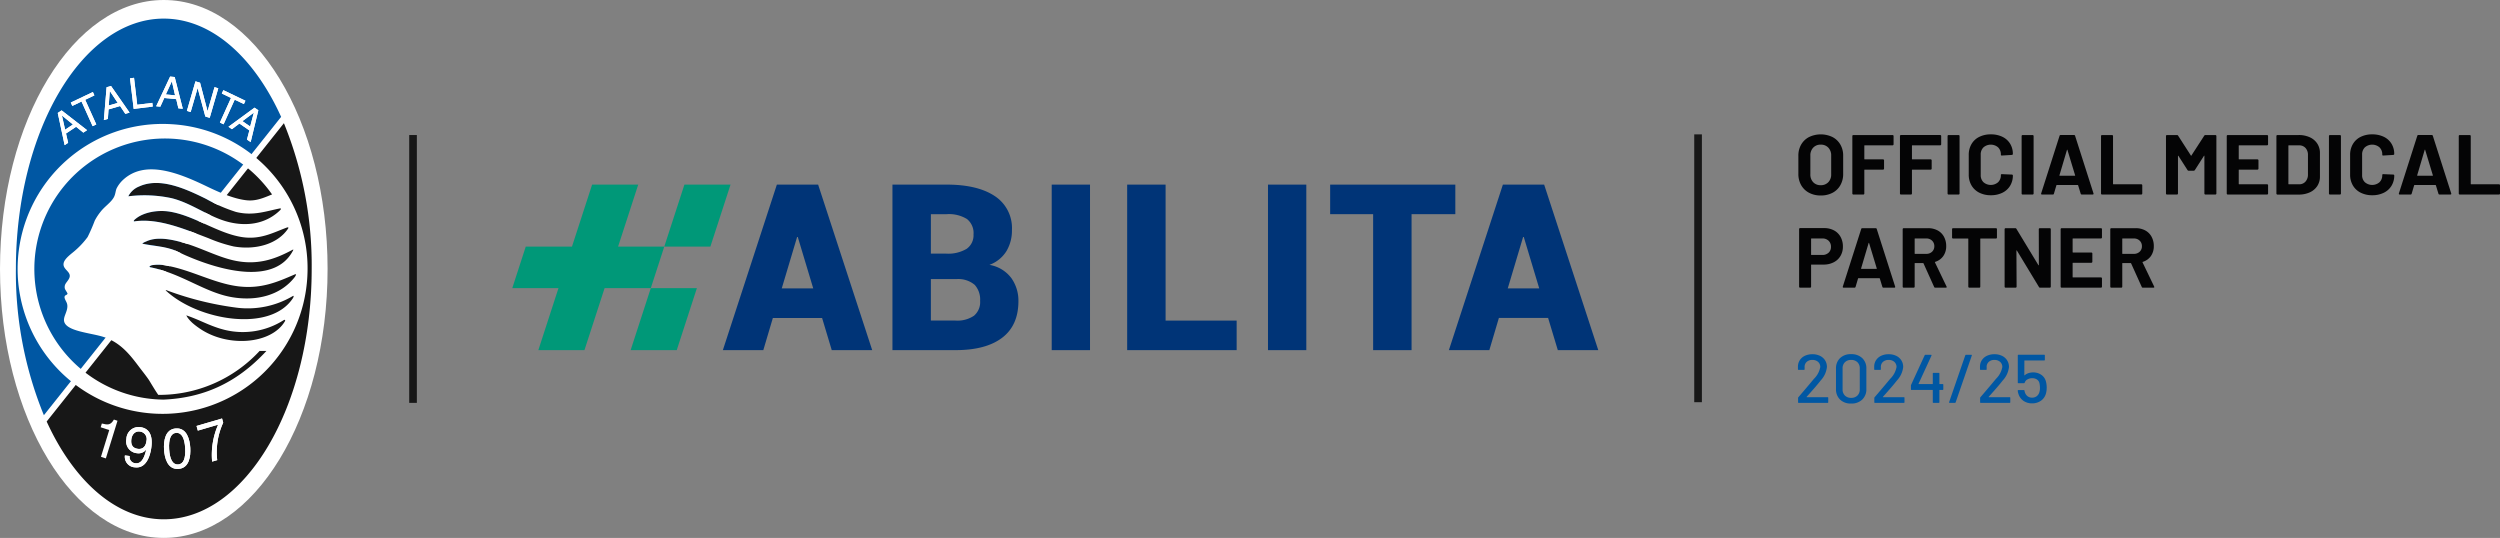 <svg id="Raggruppa_86" data-name="Raggruppa 86" xmlns="http://www.w3.org/2000/svg" xmlns:xlink="http://www.w3.org/1999/xlink" width="550" height="118.339" viewBox="0 0 550 118.339">
  <rect x="0" y="0" width="550" height="118.339" fill="#808080" stroke="none"/>
  <defs>
    <clipPath id="clip-path">
      <rect id="Rettangolo_78" data-name="Rettangolo 78" width="550" height="118.339" fill="none"/>
    </clipPath>
  </defs>
  <g id="Raggruppa_78" data-name="Raggruppa 78">
    <g id="Raggruppa_77" data-name="Raggruppa 77" clip-path="url(#clip-path)">
      <path id="Tracciato_69" data-name="Tracciato 69" d="M36.033,0c19.9,0,36.035,26.5,36.035,59.17s-16.136,59.169-36.035,59.169S0,91.842,0,59.17,16.136,0,36.033,0" fill="#fff"/>
      <path id="Tracciato_70" data-name="Tracciato 70" d="M13,95.937c5.96,13.067,15.3,21.51,25.766,21.51,17.921,0,32.54-24.741,32.54-55.076A82.878,82.878,0,0,0,65.193,30.3l-.612-1.392C58.624,15.784,49.262,7.295,38.765,7.295c-17.919,0-32.538,24.74-32.538,55.076a82.788,82.788,0,0,0,6.159,32.177Z" transform="translate(-2.733 -3.201)" fill="#fff"/>
      <path id="Tracciato_71" data-name="Tracciato 71" d="M38.766,7.294c10.5,0,19.859,8.489,25.815,21.616L12.387,94.548A82.8,82.8,0,0,1,6.228,62.371c0-30.336,14.618-55.077,32.538-55.077" transform="translate(-2.733 -3.201)" fill="#0057a3"/>
      <path id="Tracciato_72" data-name="Tracciato 72" d="M70.49,48.292A82.907,82.907,0,0,1,76.6,80.362c0,30.335-14.618,55.076-32.539,55.076-10.468,0-19.806-8.442-25.765-21.51Z" transform="translate(-8.029 -21.192)" fill="#171717"/>
      <path id="Tracciato_73" data-name="Tracciato 73" d="M90.859,105.935a2.062,2.062,0,0,1-.326.6c-3.047,3.894-8.229,5.32-13.754,4.38-6.038-1.026-11.079-5.228-18.027-6.59-.437-.191.342-.421.453-.457a9.1,9.1,0,0,1,3.264.121c5.379.974,10.4,3.893,15.692,4.54,5.041.616,8.624-.985,12.349-2.594.214-.1.334-.074.35,0" transform="translate(-25.724 -45.532)" fill="#171717"/>
      <path id="Tracciato_74" data-name="Tracciato 74" d="M89.007,95.987c.024.035-.009.127-.063.215-3.861,7.377-15.224,4.743-23.733,1-.957-.42-1.883-.949-2.867-1.273a54.068,54.068,0,0,0-6.2-1.188c-.1-.022-.336-.048-.336-.116a3.388,3.388,0,0,1,.813-.425c2.323-1.132,5.548-.56,8.767.433,3.371,1.04,6.721,2.765,10.019,3.6,5.6,1.416,9.71-.216,13.5-2.246.052-.027.084-.029.1,0" transform="translate(-24.49 -41.066)" fill="#171717"/>
      <path id="Tracciato_75" data-name="Tracciato 75" d="M86.425,86.342c.072.079,0,.209,0,.209C84.159,90,79.264,91.381,74.427,90.53a32.576,32.576,0,0,1-5.571-1.824C63.8,86.791,57.84,84.2,52.5,85.025c-.214-.153.27-.506.372-.59,1.68-1.385,4.74-2.018,7.538-1.554,5.307.879,10.428,4.682,15.669,5.557,4.132.69,6.939-.916,10.049-2.072,0,0,.255-.072.3-.023" transform="translate(-23.014 -36.305)" fill="#171717"/>
      <path id="Tracciato_76" data-name="Tracciato 76" d="M83.875,77.413c.021.079-.12.255-.12.255-2.715,2.709-6.674,3.785-11.224,2.692C68.1,79.295,64.4,76.223,59.859,75.086a28.413,28.413,0,0,0-9.551-.418,4.5,4.5,0,0,1,2.346-2.149c4.516-2.081,10.068.385,14.776,2.724a34.745,34.745,0,0,0,6.565,2.863c3.83.942,6.611-.184,9.733-.787,0,0,.126.015.148.093" transform="translate(-22.077 -31.48)" fill="#171717"/>
      <path id="Tracciato_77" data-name="Tracciato 77" d="M94.788,124.9c-2.914,5.072-12.571,5.914-18.8,1.625a8.939,8.939,0,0,1-2.854-2.741c-.025-.045-.049-.1-.034-.113s.08.016.139.036c2.812.956,5.3,2.419,8.234,3.145a16.756,16.756,0,0,0,13.019-2.137s.193-.111.276-.043.019.228.019.228" transform="translate(-32.078 -54.271)" fill="#171717"/>
      <path id="Tracciato_78" data-name="Tracciato 78" d="M93.018,115.417c-4.905,7.721-20.69,5.035-27.791-1.374,0,0-.279-.219-.244-.279s.4.092.4.092A68.992,68.992,0,0,0,80.7,117.62a19.474,19.474,0,0,0,12.214-2.562s.15-.09.189-.044,0,.2-.086.4" transform="translate(-28.515 -49.917)" fill="#171717"/>
      <path id="Tracciato_79" data-name="Tracciato 79" d="M68.255,82.333c-3.047,3.894-8.229,5.32-13.754,4.38-6.038-1.026-11.079-5.228-18.027-6.59-.189-.082-.15-.172-.038-.25a1.465,1.465,0,0,1,.49-.207,9.1,9.1,0,0,1,3.264.121c5.379.974,10.4,3.893,15.692,4.54,5.041.616,8.624-.985,12.349-2.594.214-.1.334-.074.35,0a2.076,2.076,0,0,1-.326.6m-.305,4.5c-4.905,7.721-20.69,5.035-27.791-1.374,0,0-.279-.219-.245-.28s.4.092.4.092a68.985,68.985,0,0,0,15.315,3.765,19.474,19.474,0,0,0,12.214-2.562s.149-.09.189-.044,0,.2-.086.4m-1.793,5.132c-2.914,5.072-12.571,5.914-18.8,1.625l-.217-.151-.072-.052-.144-.1-.083-.061-.131-.1-.09-.067L46.5,92.97l-.093-.072-.115-.09-.091-.074-.112-.091L46,92.567l-.108-.093L45.8,92.4c-.035-.031-.07-.062-.1-.094l-.085-.08-.1-.1-.082-.081-.1-.1-.079-.084-.091-.1-.075-.086c-.029-.034-.057-.067-.085-.1l-.071-.089-.08-.1-.067-.091c-.025-.035-.049-.071-.074-.106s-.042-.062-.062-.094-.045-.072-.067-.108l-.057-.1-.023-.04a.429.429,0,0,1-.021-.043c-.017-.031-.035-.062-.051-.094l.077.027c.027.007.065.021.1.033.068.023.135.048.2.072l.236.084c.1.035.2.071.292.108l.233.088.29.114.23.091.291.119.224.093.3.125.217.092.312.134.209.09.457.2.233.1.3.129.249.107.263.112.26.108.253.1.267.107.249.1.275.1.246.093.287.1.238.085c.1.035.205.068.308.1l.226.074c.115.036.232.07.348.1.064.019.128.039.193.057q.273.077.551.146a16.756,16.756,0,0,0,13.019-2.137s.193-.111.276-.043.019.228.019.228m-26.868,17.29c-.038,0-.1.007-.159.006l0,0c-.273-.006-.547-.015-.821-.029A28.722,28.722,0,1,1,61.064,61.3,28.982,28.982,0,0,1,63.3,64.106c-1.819.745-3.5,1.5-5.54,1.293-2.8-.287-5.939-1.669-8.893-3.095-6.484-3.131-13.657-5.824-18.409-1.346A6.7,6.7,0,0,0,29.1,62.782c-.243.546-.241,1.251-.581,1.9-.628,1.2-2.048,2.057-2.956,3.248a11.477,11.477,0,0,0-1.277,1.957,37.864,37.864,0,0,1-1.564,3.591,18.123,18.123,0,0,1-2.637,2.872c-.746.7-2.415,1.769-2.637,2.873-.261,1.292,1.377,1.751,1.348,2.83-.022.811-.968,1.453-1.089,2.117-.144.791.2.924.6,1.737-.117.459-.657.219-.666.859.121.761.682,1.067.623,2.084-.065,1.13-.818,2.095-.737,3,.212,2.392,5.916,2.686,8.761,3.63,3.884,1.291,5.983,4.218,7.971,6.844.524.692,1.279,1.633,1.882,2.507.3.439,1.29,2.179,2.122,3.374a30.068,30.068,0,0,0,22.293-9.662h1.5c-6.725,7.283-14.184,10.353-22.765,10.71M65.244,67.265c.021.079-.119.255-.119.255C62.41,70.23,58.452,71.3,53.9,70.212c-4.435-1.065-8.129-4.137-12.673-5.274a28.431,28.431,0,0,0-9.552-.418,4.5,4.5,0,0,1,2.346-2.149c4.516-2.081,10.068.385,14.776,2.724a34.712,34.712,0,0,0,6.565,2.864c3.83.942,6.612-.185,9.733-.787,0,0,.126.015.148.093m1.612,4.1c.071.079,0,.209,0,.209-2.263,3.451-7.158,4.83-11.994,3.979a32.56,32.56,0,0,1-5.571-1.824c-5.053-1.915-11.016-4.506-16.358-3.681-.214-.153.27-.506.372-.59,1.68-1.386,4.739-2.018,7.537-1.554,5.308.88,10.428,4.682,15.67,5.557,4.132.69,6.939-.916,10.049-2.072,0,0,.254-.071.3-.023m1.106,4.883c.024.035-.009.126-.063.215-3.861,7.377-15.224,4.743-23.733,1-.957-.42-1.883-.949-2.867-1.273q-.212-.07-.423-.131l-.145-.04c-.092-.026-.184-.052-.276-.076l-.172-.043c-.082-.021-.164-.042-.246-.061l-.184-.041-.231-.05-.189-.038-.223-.043-.192-.035L38.8,75.6l-.2-.033-.21-.034-.2-.031-.2-.03-.215-.031-.187-.027-.374-.053-.134-.019-.273-.039-.145-.021-.242-.036-.15-.023-.234-.038-.149-.025-.233-.042-.142-.026c-.08-.015-.159-.031-.239-.048l-.13-.027-.044-.009a1.837,1.837,0,0,1-.279-.065l-.025-.006,0,0c-.022-.012-.036-.025-.036-.042a3.365,3.365,0,0,1,.813-.425l.11-.051.064-.029c1.892-.838,4.343-.609,6.894.034l.044.011.273.07.071.019.246.067.09.025.232.066.1.027.237.07.089.026.322.1c3.371,1.04,6.721,2.765,10.019,3.6,5.6,1.416,9.71-.216,13.5-2.246.052-.027.084-.03.1,0M41.09,48.652A31.891,31.891,0,1,0,71.065,82.1,31.759,31.759,0,0,0,41.09,48.652" transform="translate(-3.446 -21.332)" fill="#fff"/>
    </g>
  </g>
  <path id="Tracciato_80" data-name="Tracciato 80" d="M27.245,46.8l1.591,1.29.816-.546-5.6-4.35-.848.566,1.513,7.081.77-.515-.469-2.043Zm-2.419.648-.7-3.1.017-.01,2.4,1.958Z" transform="translate(-10.499 -18.911)" fill="#fff"/>
  <path id="Tracciato_81" data-name="Tracciato 81" d="M27.245,46.8l1.591,1.29.816-.546-5.6-4.35-.848.566,1.513,7.081.77-.515-.469-2.043Zm-2.419.648-.7-3.1.017-.01,2.4,1.958Z" transform="translate(-10.499 -18.911)" fill="#fff"/>
  <path id="Tracciato_82" data-name="Tracciato 82" d="M28.437,38.335l4.86-2.318.332.739-2.024.965,2.443,5.419-.807.388L30.8,38.106l-2.025.967Z" transform="translate(-12.864 -15.772)" fill="#fff"/>
  <path id="Tracciato_83" data-name="Tracciato 83" d="M28.437,38.335l4.86-2.318.332.739-2.024.965,2.443,5.419-.807.388L30.8,38.106l-2.025.967Z" transform="translate(-12.864 -15.772)" fill="#fff"/>
  <path id="Tracciato_84" data-name="Tracciato 84" d="M45.3,38.061l1.148,1.72.937-.273L43.3,33.643l-.974.282-.6,7.225.884-.256.143-2.094Zm-2.5-.12.229-3.171.019,0,1.725,2.6Z" transform="translate(-18.877 -14.732)" fill="#fff"/>
  <path id="Tracciato_85" data-name="Tracciato 85" d="M45.3,38.061l1.148,1.72.937-.273L43.3,33.643l-.974.282-.6,7.225.884-.256.143-2.094Zm-2.5-.12.229-3.171.019,0,1.725,2.6Z" transform="translate(-18.877 -14.732)" fill="#fff"/>
  <path id="Tracciato_86" data-name="Tracciato 86" d="M53.811,37.188l3.321-.417.1.807-4.2.527-.807-6.736.884-.112Z" transform="translate(-23.622 -14.14)" fill="#fff"/>
  <path id="Tracciato_87" data-name="Tracciato 87" d="M53.811,37.188l3.321-.417.1.807-4.2.527-.807-6.736.884-.112Z" transform="translate(-23.622 -14.14)" fill="#fff"/>
  <path id="Tracciato_88" data-name="Tracciato 88" d="M67.152,35.728l.475,2.028.969.091-1.779-6.982-1.006-.1L62.741,37.3l.914.085.862-1.9ZM64.864,34.7l1.316-2.876H66.2l.7,3.066Z" transform="translate(-28.383 -13.92)" fill="#fff"/>
  <path id="Tracciato_89" data-name="Tracciato 89" d="M67.152,35.728l.475,2.028.969.091-1.779-6.982-1.006-.1L62.741,37.3l.914.085.862-1.9ZM64.864,34.7l1.316-2.876H66.2l.7,3.066Z" transform="translate(-28.383 -13.92)" fill="#fff"/>
  <path id="Tracciato_90" data-name="Tracciato 90" d="M81.159,33.1l.827.254-1.887,6.5-.96-.293-1.688-6.24-.016,0-1.525,5.253-.828-.253,1.888-6.5,1.011.311,1.636,6.222.018.005Z" transform="translate(-33.965 -13.93)" fill="#fff"/>
  <path id="Tracciato_91" data-name="Tracciato 91" d="M81.159,33.1l.827.254-1.887,6.5-.96-.293-1.688-6.24-.016,0-1.525,5.253-.828-.253,1.888-6.5,1.011.311,1.636,6.222.018.005Z" transform="translate(-33.965 -13.93)" fill="#fff"/>
  <path id="Tracciato_92" data-name="Tracciato 92" d="M89.1,35.29l4.857,2.325-.334.736L91.6,37.382,89.151,42.8l-.807-.387L90.791,37l-2.025-.969Z" transform="translate(-39.965 -15.453)" fill="#fff"/>
  <path id="Tracciato_93" data-name="Tracciato 93" d="M89.1,35.29l4.857,2.325-.334.736L91.6,37.382,89.151,42.8l-.807-.387L90.791,37l-2.025-.969Z" transform="translate(-39.965 -15.453)" fill="#fff"/>
  <path id="Tracciato_94" data-name="Tracciato 94" d="M96.382,47.136l-.528,2.015.809.557,1.692-7-.839-.58-5.735,4.21.763.528,1.642-1.244ZM94.853,45.1l2.5-1.872.013.01-.809,3.039Z" transform="translate(-41.52 -18.446)" fill="#fff"/>
  <path id="Tracciato_95" data-name="Tracciato 95" d="M96.382,47.136l-.528,2.015.809.557,1.692-7-.839-.58-5.735,4.21.763.528,1.642-1.244ZM94.853,45.1l2.5-1.872.013.01-.809,3.039Z" transform="translate(-41.52 -18.446)" fill="#fff"/>
  <g id="Raggruppa_80" data-name="Raggruppa 80">
    <g id="Raggruppa_79" data-name="Raggruppa 79" clip-path="url(#clip-path)">
      <path id="Tracciato_96" data-name="Tracciato 96" d="M40.61,173.033l-1.078-.353,1.819-5.883-1.88-.616.257-.825c1.336.333,1.914.38,2.655-.87l.791.26Z" transform="translate(-17.321 -72.182)" fill="#fff"/>
      <path id="Tracciato_97" data-name="Tracciato 97" d="M51.586,173.167a2.116,2.116,0,0,0,2.04-.79l.02.028c-.526,2.2-1.251,3.117-2.4,2.973A1.372,1.372,0,0,1,50,173.79l-1.051-.131a2.323,2.323,0,0,0,2.219,2.62c2.887.361,3.508-3.557,3.616-4.478.166-1.4.213-4.032-2.46-4.368a2.7,2.7,0,0,0-3.046,2.618,2.6,2.6,0,0,0,2.308,3.117m.268-.951c-.7-.088-1.679-.422-1.485-2.077.136-1.154.875-1.859,1.852-1.736a1.659,1.659,0,0,1,1.476,2.052c-.2,1.707-1.3,1.831-1.843,1.761" transform="translate(-21.474 -73.464)" fill="#fff"/>
      <path id="Tracciato_98" data-name="Tracciato 98" d="M51.586,173.167a2.116,2.116,0,0,0,2.04-.79l.02.028c-.526,2.2-1.251,3.117-2.4,2.973A1.372,1.372,0,0,1,50,173.79l-1.051-.131a2.323,2.323,0,0,0,2.219,2.62c2.887.361,3.508-3.557,3.616-4.478.166-1.4.213-4.032-2.46-4.368a2.7,2.7,0,0,0-3.046,2.618,2.6,2.6,0,0,0,2.308,3.117m.268-.951c-.7-.088-1.679-.422-1.485-2.077.136-1.154.875-1.859,1.852-1.736a1.659,1.659,0,0,1,1.476,2.052c-.2,1.707-1.3,1.831-1.843,1.761" transform="translate(-21.474 -73.464)" fill="#fff"/>
      <path id="Tracciato_99" data-name="Tracciato 99" d="M70.069,172.226c-.108-1.8-.737-4.423-3.16-4.268s-2.729,2.836-2.62,4.638.736,4.423,3.158,4.268,2.731-2.837,2.622-4.639m-1.127.073c.129,2.171-.342,3.515-1.553,3.591s-1.843-1.2-1.971-3.366.341-3.515,1.551-3.592,1.843,1.194,1.974,3.367" transform="translate(-28.204 -73.703)" fill="#fff"/>
      <path id="Tracciato_100" data-name="Tracciato 100" d="M70.069,172.226c-.108-1.8-.737-4.423-3.16-4.268s-2.729,2.836-2.62,4.638.736,4.423,3.158,4.268,2.731-2.837,2.622-4.639m-1.127.073c.129,2.171-.342,3.515-1.553,3.591s-1.843-1.2-1.971-3.366.341-3.515,1.551-3.592,1.843,1.194,1.974,3.367" transform="translate(-28.204 -73.703)" fill="#fff"/>
      <path id="Tracciato_101" data-name="Tracciato 101" d="M77.049,165.71l5.613-1.648.254.915A15.481,15.481,0,0,0,81.6,173.22l-1.121.33a16.53,16.53,0,0,1,1.326-8.13l-4.47,1.313Z" transform="translate(-33.812 -71.996)" fill="#fff"/>
      <path id="Tracciato_102" data-name="Tracciato 102" d="M77.049,165.71l5.613-1.648.254.915A15.481,15.481,0,0,0,81.6,173.22l-1.121.33a16.53,16.53,0,0,1,1.326-8.13l-4.47,1.313Z" transform="translate(-33.812 -71.996)" fill="#fff"/>
      <path id="Tracciato_103" data-name="Tracciato 103" d="M707.38,65.523a4.3,4.3,0,0,1-1.73-1.674,4.9,4.9,0,0,1-.617-2.478v-4a4.806,4.806,0,0,1,.617-2.45,4.258,4.258,0,0,1,1.73-1.655,5.948,5.948,0,0,1,5.162,0,4.252,4.252,0,0,1,1.73,1.655,4.8,4.8,0,0,1,.618,2.45v4a4.938,4.938,0,0,1-.618,2.488,4.218,4.218,0,0,1-1.73,1.674,5.457,5.457,0,0,1-2.59.589,5.348,5.348,0,0,1-2.572-.6m4.237-2.319a2.391,2.391,0,0,0,.636-1.74V57.349a2.444,2.444,0,0,0-.626-1.749,2.2,2.2,0,0,0-1.675-.664,2.169,2.169,0,0,0-1.655.664,2.442,2.442,0,0,0-.627,1.749v4.114a2.409,2.409,0,0,0,.627,1.74,2.185,2.185,0,0,0,1.655.655,2.218,2.218,0,0,0,1.665-.655" transform="translate(-309.392 -23.115)" fill="#040405"/>
      <path id="Tracciato_104" data-name="Tracciato 104" d="M735.2,55.138a.216.216,0,0,1-.159.066h-6.116a.083.083,0,0,0-.094.093v2.9a.083.083,0,0,0,.094.094h4.021a.222.222,0,0,1,.224.224v1.814a.223.223,0,0,1-.224.224h-4.021a.083.083,0,0,0-.094.093v5.163a.223.223,0,0,1-.224.224h-2.188a.223.223,0,0,1-.225-.224V53.164a.223.223,0,0,1,.225-.224h8.622a.224.224,0,0,1,.224.224v1.814a.216.216,0,0,1-.066.159" transform="translate(-318.679 -23.232)" fill="#040405"/>
      <path id="Tracciato_105" data-name="Tracciato 105" d="M753.867,55.138a.216.216,0,0,1-.159.066h-6.116a.083.083,0,0,0-.094.093v2.9a.083.083,0,0,0,.094.094h4.021a.222.222,0,0,1,.225.224v1.814a.223.223,0,0,1-.225.224h-4.021a.083.083,0,0,0-.094.093v5.163a.223.223,0,0,1-.224.224h-2.189a.223.223,0,0,1-.225-.224V53.164a.217.217,0,0,1,.065-.159.219.219,0,0,1,.159-.066h8.622a.224.224,0,0,1,.224.224v1.814a.216.216,0,0,1-.066.159" transform="translate(-326.87 -23.232)" fill="#040405"/>
      <path id="Tracciato_106" data-name="Tracciato 106" d="M763.592,65.968a.216.216,0,0,1-.065-.159V53.165a.222.222,0,0,1,.224-.224h2.189a.222.222,0,0,1,.224.224V65.809a.223.223,0,0,1-.224.224h-2.189a.217.217,0,0,1-.159-.066" transform="translate(-335.061 -23.232)" fill="#040405"/>
      <path id="Tracciato_107" data-name="Tracciato 107" d="M774.125,65.495a4.087,4.087,0,0,1-1.7-1.6,4.635,4.635,0,0,1-.6-2.375V57.2a4.638,4.638,0,0,1,.6-2.375,4.037,4.037,0,0,1,1.7-1.59,5.584,5.584,0,0,1,2.562-.561,5.721,5.721,0,0,1,2.534.533,4.014,4.014,0,0,1,1.7,1.515,4.23,4.23,0,0,1,.608,2.273c0,.112-.075.181-.224.205l-2.188.131h-.037q-.188,0-.187-.206a2.131,2.131,0,0,0-.608-1.59,2.46,2.46,0,0,0-3.217,0,2.129,2.129,0,0,0-.608,1.59v4.507a2.105,2.105,0,0,0,.608,1.571,2.46,2.46,0,0,0,3.217,0,2.107,2.107,0,0,0,.608-1.571c0-.137.075-.205.225-.205l2.188.093a.235.235,0,0,1,.159.057.167.167,0,0,1,.066.131,4.276,4.276,0,0,1-.608,2.282,4.055,4.055,0,0,1-1.7,1.534,5.632,5.632,0,0,1-2.534.543,5.5,5.5,0,0,1-2.562-.571" transform="translate(-338.702 -23.115)" fill="#040405"/>
      <path id="Tracciato_108" data-name="Tracciato 108" d="M792.621,65.968a.215.215,0,0,1-.065-.159V53.165a.222.222,0,0,1,.224-.224h2.189a.222.222,0,0,1,.224.224V65.809a.223.223,0,0,1-.224.224H792.78a.216.216,0,0,1-.159-.066" transform="translate(-347.8 -23.232)" fill="#040405"/>
      <path id="Tracciato_109" data-name="Tracciato 109" d="M808.905,65.845l-.561-1.833c-.025-.049-.056-.075-.093-.075h-4.6c-.038,0-.069.025-.094.075l-.543,1.833a.234.234,0,0,1-.243.187H800.4a.21.21,0,0,1-.169-.066.207.207,0,0,1-.018-.2l4.04-12.644a.235.235,0,0,1,.243-.187h2.937a.234.234,0,0,1,.243.187l4.04,12.644a.213.213,0,0,1,.018.094c0,.112-.069.168-.206.168h-2.375a.235.235,0,0,1-.244-.187M804.3,61.9H807.6c.075,0,.1-.038.075-.112l-1.683-5.555c-.012-.05-.031-.072-.057-.066a.086.086,0,0,0-.056.066l-1.646,5.555c-.012.075.012.112.075.112" transform="translate(-351.152 -23.232)" fill="#040405"/>
      <path id="Tracciato_110" data-name="Tracciato 110" d="M823.75,65.968a.216.216,0,0,1-.065-.159V53.165a.223.223,0,0,1,.224-.224H826.1a.222.222,0,0,1,.224.224V63.677a.083.083,0,0,0,.094.094h6.116a.223.223,0,0,1,.225.224v1.814a.224.224,0,0,1-.225.224h-8.622a.215.215,0,0,1-.159-.066" transform="translate(-361.46 -23.232)" fill="#040405"/>
      <path id="Tracciato_111" data-name="Tracciato 111" d="M857.826,52.94h2.188a.223.223,0,0,1,.225.224V65.808a.223.223,0,0,1-.225.224h-2.188a.223.223,0,0,1-.224-.224V57.56c0-.049-.013-.075-.038-.075s-.05.019-.075.056l-1.983,3.1a.293.293,0,0,1-.262.15h-1.1a.292.292,0,0,1-.262-.15l-1.983-3.1c-.025-.037-.05-.053-.075-.047s-.038.034-.038.084v8.23a.223.223,0,0,1-.224.224h-2.188a.223.223,0,0,1-.225-.224V53.164a.223.223,0,0,1,.225-.224h2.188a.3.3,0,0,1,.262.15l2.805,4.358c.037.075.075.075.112,0l2.824-4.358a.294.294,0,0,1,.262-.15" transform="translate(-372.634 -23.232)" fill="#040405"/>
      <path id="Tracciato_112" data-name="Tracciato 112" d="M882,55.138a.217.217,0,0,1-.159.066H875.71a.082.082,0,0,0-.094.093v2.9a.082.082,0,0,0,.094.094h4.021a.223.223,0,0,1,.224.224v1.814a.224.224,0,0,1-.224.224H875.71a.083.083,0,0,0-.094.093v3.03a.082.082,0,0,0,.094.094h6.135a.222.222,0,0,1,.224.224v1.814a.223.223,0,0,1-.224.224H873.2a.224.224,0,0,1-.225-.224V53.164a.224.224,0,0,1,.225-.224h8.642a.223.223,0,0,1,.224.224v1.814a.218.218,0,0,1-.065.159" transform="translate(-383.092 -23.232)" fill="#040405"/>
      <path id="Tracciato_113" data-name="Tracciato 113" d="M892.509,65.967a.216.216,0,0,1-.065-.159V53.164a.222.222,0,0,1,.224-.224h4.676a5.749,5.749,0,0,1,2.46.5,3.824,3.824,0,0,1,1.636,1.393,3.742,3.742,0,0,1,.58,2.076v5.162a3.742,3.742,0,0,1-.58,2.076,3.823,3.823,0,0,1-1.636,1.393,5.741,5.741,0,0,1-2.46.5h-4.676a.216.216,0,0,1-.159-.066m2.666-2.2h2.264a1.8,1.8,0,0,0,1.393-.58,2.276,2.276,0,0,0,.552-1.553v-4.3a2.2,2.2,0,0,0-.534-1.552,1.849,1.849,0,0,0-1.431-.58h-2.244a.083.083,0,0,0-.094.093v8.379a.083.083,0,0,0,.094.094" transform="translate(-391.634 -23.232)" fill="#040405"/>
      <path id="Tracciato_114" data-name="Tracciato 114" d="M913.107,65.968a.216.216,0,0,1-.065-.159V53.165a.222.222,0,0,1,.224-.224h2.189a.222.222,0,0,1,.224.224V65.809a.223.223,0,0,1-.224.224h-2.189a.216.216,0,0,1-.159-.066" transform="translate(-400.673 -23.232)" fill="#040405"/>
      <path id="Tracciato_115" data-name="Tracciato 115" d="M923.641,65.495a4.087,4.087,0,0,1-1.7-1.6,4.635,4.635,0,0,1-.6-2.375V57.2a4.638,4.638,0,0,1,.6-2.375,4.038,4.038,0,0,1,1.7-1.59,5.583,5.583,0,0,1,2.562-.561,5.72,5.72,0,0,1,2.534.533,4.012,4.012,0,0,1,1.7,1.515,4.23,4.23,0,0,1,.608,2.273c0,.112-.075.181-.224.205l-2.189.131H928.6q-.188,0-.187-.206a2.131,2.131,0,0,0-.608-1.59,2.459,2.459,0,0,0-3.217,0,2.128,2.128,0,0,0-.608,1.59v4.507a2.1,2.1,0,0,0,.608,1.571,2.459,2.459,0,0,0,3.217,0,2.107,2.107,0,0,0,.608-1.571c0-.137.075-.205.224-.205l2.189.093a.235.235,0,0,1,.159.057.167.167,0,0,1,.066.131,4.277,4.277,0,0,1-.608,2.282,4.053,4.053,0,0,1-1.7,1.534,5.63,5.63,0,0,1-2.534.543,5.5,5.5,0,0,1-2.562-.571" transform="translate(-404.315 -23.115)" fill="#040405"/>
      <path id="Tracciato_116" data-name="Tracciato 116" d="M949.156,65.845l-.561-1.833c-.025-.049-.056-.075-.093-.075h-4.6c-.037,0-.068.025-.093.075l-.543,1.833a.235.235,0,0,1-.243.187h-2.375a.209.209,0,0,1-.168-.066.206.206,0,0,1-.019-.2l4.04-12.644a.234.234,0,0,1,.243-.187h2.936a.235.235,0,0,1,.244.187l4.04,12.644a.2.2,0,0,1,.019.094q0,.168-.206.168H949.4a.235.235,0,0,1-.244-.187m-4.6-3.946h3.292c.075,0,.1-.038.075-.112l-1.683-5.555c-.012-.05-.032-.072-.057-.066a.086.086,0,0,0-.056.066l-1.645,5.555c-.013.075.012.112.075.112" transform="translate(-412.699 -23.232)" fill="#040405"/>
      <path id="Tracciato_117" data-name="Tracciato 117" d="M964,65.968a.215.215,0,0,1-.065-.159V53.165a.222.222,0,0,1,.224-.224h2.189a.222.222,0,0,1,.224.224V63.677a.083.083,0,0,0,.094.094h6.115a.223.223,0,0,1,.225.224v1.814a.224.224,0,0,1-.225.224H964.16a.216.216,0,0,1-.159-.066" transform="translate(-423.007 -23.232)" fill="#040405"/>
      <path id="Tracciato_118" data-name="Tracciato 118" d="M713,89.926a3.567,3.567,0,0,1,1.449,1.431,4.3,4.3,0,0,1,.513,2.122,3.984,3.984,0,0,1-.533,2.076,3.617,3.617,0,0,1-1.5,1.393,4.772,4.772,0,0,1-2.215.5h-2.656a.082.082,0,0,0-.093.094v4.769a.223.223,0,0,1-.225.224h-2.188a.214.214,0,0,1-.159-.065.217.217,0,0,1-.066-.159V89.645a.224.224,0,0,1,.224-.224h5.273a4.5,4.5,0,0,1,2.171.505m-1.179,4.91a1.707,1.707,0,0,0,.524-1.3,1.762,1.762,0,0,0-.524-1.328,1.91,1.91,0,0,0-1.384-.505h-2.375a.082.082,0,0,0-.093.094v3.442a.082.082,0,0,0,.093.093h2.375a1.93,1.93,0,0,0,1.384-.5" transform="translate(-309.524 -39.241)" fill="#040405"/>
      <path id="Tracciato_119" data-name="Tracciato 119" d="M731.149,102.361l-.561-1.833c-.025-.05-.056-.075-.093-.075h-4.6c-.037,0-.069.025-.094.075l-.543,1.833a.235.235,0,0,1-.243.187h-2.375a.18.18,0,0,1-.187-.262l4.04-12.644a.235.235,0,0,1,.243-.187h2.937a.234.234,0,0,1,.243.187l4.04,12.644a.21.21,0,0,1,.019.094c0,.112-.069.168-.206.168h-2.375a.236.236,0,0,1-.244-.187m-4.6-3.947h3.292c.075,0,.1-.038.075-.112l-1.683-5.555c-.012-.05-.031-.072-.057-.066a.085.085,0,0,0-.056.066L726.474,98.3c-.012.075.012.112.075.112" transform="translate(-317.03 -39.256)" fill="#040405"/>
      <path id="Tracciato_120" data-name="Tracciato 120" d="M752.848,102.379,750.511,97.2a.121.121,0,0,0-.112-.075h-1.74a.083.083,0,0,0-.094.093v5.106a.222.222,0,0,1-.224.224h-2.189a.222.222,0,0,1-.224-.224V89.678a.223.223,0,0,1,.224-.224h5.35a4.386,4.386,0,0,1,2.1.487,3.406,3.406,0,0,1,1.4,1.384,4.225,4.225,0,0,1,.5,2.076,3.7,3.7,0,0,1-.636,2.179,3.384,3.384,0,0,1-1.777,1.281.089.089,0,0,0-.056.131l2.544,5.293a.289.289,0,0,1,.037.112q0,.149-.205.149h-2.3a.264.264,0,0,1-.262-.168m-4.283-10.568v3.2a.083.083,0,0,0,.094.094h2.45a1.791,1.791,0,0,0,1.281-.467,1.6,1.6,0,0,0,.5-1.216,1.628,1.628,0,0,0-.5-1.225,1.771,1.771,0,0,0-1.281-.477h-2.45a.083.083,0,0,0-.094.094" transform="translate(-327.338 -39.255)" fill="#040405"/>
      <path id="Tracciato_121" data-name="Tracciato 121" d="M775.1,89.52a.217.217,0,0,1,.065.159v1.833a.223.223,0,0,1-.224.224h-3.348a.082.082,0,0,0-.093.093v10.493a.223.223,0,0,1-.224.224h-2.189a.223.223,0,0,1-.224-.224V91.829a.082.082,0,0,0-.093-.093h-3.255a.223.223,0,0,1-.224-.224V89.678a.223.223,0,0,1,.224-.224h9.427a.217.217,0,0,1,.159.066" transform="translate(-335.836 -39.255)" fill="#040405"/>
      <path id="Tracciato_122" data-name="Tracciato 122" d="M793.474,89.52a.215.215,0,0,1,.159-.066h2.189a.223.223,0,0,1,.224.224v12.644a.218.218,0,0,1-.065.159.216.216,0,0,1-.159.065h-2.114a.269.269,0,0,1-.262-.149L788.6,94.392c-.025-.038-.049-.053-.075-.047s-.038.035-.038.084l.038,7.893a.223.223,0,0,1-.224.224h-2.189a.223.223,0,0,1-.224-.224V89.678a.224.224,0,0,1,.224-.224h2.113a.268.268,0,0,1,.262.15l4.826,7.968c.025.037.049.053.075.047s.037-.034.037-.084l-.018-7.856a.216.216,0,0,1,.066-.159" transform="translate(-344.874 -39.255)" fill="#040405"/>
      <path id="Tracciato_123" data-name="Tracciato 123" d="M816.879,91.652a.217.217,0,0,1-.159.066h-6.135a.082.082,0,0,0-.094.093v2.9a.083.083,0,0,0,.094.094h4.021a.223.223,0,0,1,.224.224v1.814a.224.224,0,0,1-.224.224h-4.021a.083.083,0,0,0-.094.093v3.03a.082.082,0,0,0,.094.093h6.135a.224.224,0,0,1,.224.225v1.814a.223.223,0,0,1-.224.225h-8.642a.224.224,0,0,1-.224-.225V89.678a.224.224,0,0,1,.224-.224h8.642a.223.223,0,0,1,.224.224v1.814a.218.218,0,0,1-.065.159" transform="translate(-354.513 -39.255)" fill="#040405"/>
      <path id="Tracciato_124" data-name="Tracciato 124" d="M834.239,102.379,831.9,97.2a.121.121,0,0,0-.112-.075h-1.74a.083.083,0,0,0-.094.093v5.106a.219.219,0,0,1-.065.159.216.216,0,0,1-.159.065h-2.189a.222.222,0,0,1-.224-.224V89.678a.223.223,0,0,1,.224-.224h5.35a4.386,4.386,0,0,1,2.1.487,3.4,3.4,0,0,1,1.4,1.384,4.226,4.226,0,0,1,.5,2.076,3.7,3.7,0,0,1-.636,2.179,3.383,3.383,0,0,1-1.777,1.281.089.089,0,0,0-.056.131l2.544,5.293a.287.287,0,0,1,.037.112q0,.149-.205.149h-2.3a.264.264,0,0,1-.262-.168m-4.283-10.568v3.2a.083.083,0,0,0,.094.094h2.45a1.791,1.791,0,0,0,1.281-.467,1.6,1.6,0,0,0,.5-1.216,1.628,1.628,0,0,0-.5-1.225,1.771,1.771,0,0,0-1.281-.477h-2.45a.083.083,0,0,0-.094.094" transform="translate(-363.055 -39.255)" fill="#040405"/>
      <path id="Tracciato_125" data-name="Tracciato 125" d="M706.785,148.3a.052.052,0,0,0,.045.022h4.549a.134.134,0,0,1,.151.152v.952a.133.133,0,0,1-.151.151h-6.333a.133.133,0,0,1-.151-.151V148.5a.248.248,0,0,1,.076-.181q.514-.589,2.357-2.766l1.043-1.254a4.842,4.842,0,0,0,1.406-2.6,1.464,1.464,0,0,0-.477-1.141,1.808,1.808,0,0,0-1.262-.431,1.762,1.762,0,0,0-1.254.439,1.454,1.454,0,0,0-.453,1.148v.453a.133.133,0,0,1-.151.152h-1.163a.134.134,0,0,1-.151-.152v-.65a2.577,2.577,0,0,1,.446-1.391,2.7,2.7,0,0,1,1.126-.929,3.807,3.807,0,0,1,1.6-.325,3.747,3.747,0,0,1,1.693.363,2.706,2.706,0,0,1,1.118,1,2.67,2.67,0,0,1,.393,1.435,5.1,5.1,0,0,1-1.36,2.962q-.6.771-1.436,1.731t-1.663,1.881a.05.05,0,0,0,0,.053" transform="translate(-309.319 -60.942)" fill="#0057a3"/>
      <path id="Tracciato_126" data-name="Tracciato 126" d="M720.685,148.842a3.1,3.1,0,0,1-.9-2.335v-4.474a3.07,3.07,0,0,1,.9-2.327,3.358,3.358,0,0,1,2.425-.862,3.414,3.414,0,0,1,2.441.862,3.042,3.042,0,0,1,.914,2.327v4.474a3.069,3.069,0,0,1-.914,2.335,3.4,3.4,0,0,1-2.441.869,3.343,3.343,0,0,1-2.425-.869m3.816-.892a1.813,1.813,0,0,0,.514-1.352v-4.625a1.816,1.816,0,0,0-.514-1.353,1.9,1.9,0,0,0-1.391-.506,1.855,1.855,0,0,0-1.36.506,1.814,1.814,0,0,0-.514,1.353V146.6a1.812,1.812,0,0,0,.514,1.352,1.853,1.853,0,0,0,1.36.506,1.894,1.894,0,0,0,1.391-.506" transform="translate(-315.866 -60.93)" fill="#0057a3"/>
      <path id="Tracciato_127" data-name="Tracciato 127" d="M736.679,148.3a.052.052,0,0,0,.045.022h4.549a.134.134,0,0,1,.151.152v.952a.134.134,0,0,1-.151.151h-6.333a.133.133,0,0,1-.151-.151V148.5a.247.247,0,0,1,.076-.181q.514-.589,2.357-2.766l1.043-1.254a4.843,4.843,0,0,0,1.406-2.6,1.464,1.464,0,0,0-.476-1.141,1.808,1.808,0,0,0-1.262-.431,1.762,1.762,0,0,0-1.254.439,1.455,1.455,0,0,0-.453,1.148v.453a.134.134,0,0,1-.151.152h-1.163a.134.134,0,0,1-.152-.152v-.65a2.578,2.578,0,0,1,.446-1.391,2.7,2.7,0,0,1,1.126-.929,3.808,3.808,0,0,1,1.6-.325,3.746,3.746,0,0,1,1.693.363,2.706,2.706,0,0,1,1.118,1,2.67,2.67,0,0,1,.393,1.435,5.1,5.1,0,0,1-1.36,2.962q-.6.771-1.435,1.731t-1.663,1.881a.05.05,0,0,0,0,.053" transform="translate(-322.437 -60.942)" fill="#0057a3"/>
      <path id="Tracciato_128" data-name="Tracciato 128" d="M756.285,145.677v1a.134.134,0,0,1-.151.151h-.65a.053.053,0,0,0-.06.061v2.63a.133.133,0,0,1-.151.151h-1.149a.133.133,0,0,1-.151-.151v-2.63a.054.054,0,0,0-.061-.061h-4.594a.134.134,0,0,1-.152-.151v-.816a.472.472,0,0,1,.045-.181l2.977-6.484a.166.166,0,0,1,.167-.105h1.209a.124.124,0,0,1,.121.181l-2.841,6.181a.047.047,0,0,0,0,.052.05.05,0,0,0,.046.023h3.022a.054.054,0,0,0,.061-.061v-2.252a.133.133,0,0,1,.151-.15h1.149a.133.133,0,0,1,.151.15v2.252a.053.053,0,0,0,.06.061h.65a.134.134,0,0,1,.151.152" transform="translate(-328.759 -61.036)" fill="#0057a3"/>
      <path id="Tracciato_129" data-name="Tracciato 129" d="M764.133,149.5l3.551-10.292a.177.177,0,0,1,.181-.121H769c.111,0,.15.056.121.166l-3.551,10.292a.177.177,0,0,1-.182.121h-1.134c-.11,0-.151-.056-.121-.166" transform="translate(-335.323 -61.036)" fill="#0057a3"/>
      <path id="Tracciato_130" data-name="Tracciato 130" d="M778.151,148.3a.052.052,0,0,0,.046.022h4.549a.134.134,0,0,1,.151.152v.952a.134.134,0,0,1-.151.151h-6.333a.133.133,0,0,1-.151-.151V148.5a.248.248,0,0,1,.076-.181q.513-.589,2.357-2.766l1.043-1.254a4.843,4.843,0,0,0,1.406-2.6,1.464,1.464,0,0,0-.476-1.141,1.808,1.808,0,0,0-1.262-.431,1.762,1.762,0,0,0-1.254.439,1.455,1.455,0,0,0-.453,1.148v.453a.134.134,0,0,1-.151.152h-1.163a.134.134,0,0,1-.152-.152v-.65a2.577,2.577,0,0,1,.446-1.391,2.7,2.7,0,0,1,1.126-.929,3.807,3.807,0,0,1,1.6-.325,3.746,3.746,0,0,1,1.693.363,2.706,2.706,0,0,1,1.118,1,2.671,2.671,0,0,1,.393,1.435,5.1,5.1,0,0,1-1.36,2.962q-.6.771-1.435,1.731t-1.663,1.881a.051.051,0,0,0,0,.053" transform="translate(-340.636 -60.942)" fill="#0057a3"/>
      <path id="Tracciato_131" data-name="Tracciato 131" d="M797.407,146.357a4.563,4.563,0,0,1-.181,1.315,2.789,2.789,0,0,1-1.1,1.534,3.272,3.272,0,0,1-1.927.567,3.231,3.231,0,0,1-1.889-.544,2.864,2.864,0,0,1-1.1-1.48,2.639,2.639,0,0,1-.167-.741v-.03c0-.081.045-.121.136-.121h1.194a.136.136,0,0,1,.152.136,2.4,2.4,0,0,0,.076.317,1.7,1.7,0,0,0,.582.884,1.578,1.578,0,0,0,1.005.325,1.646,1.646,0,0,0,1.05-.34,1.682,1.682,0,0,0,.582-.944,2.89,2.89,0,0,0,.105-.877,4.4,4.4,0,0,0-.09-.923,1.34,1.34,0,0,0-.536-.884,1.777,1.777,0,0,0-1.066-.31,2.122,2.122,0,0,0-1.058.264,1.22,1.22,0,0,0-.6.7.17.17,0,0,1-.167.136H791.2a.134.134,0,0,1-.151-.151v-5.955a.134.134,0,0,1,.151-.151h5.652a.133.133,0,0,1,.151.151v.952a.133.133,0,0,1-.151.151h-4.292a.053.053,0,0,0-.06.061l-.015,3.159c0,.06.025.075.075.045a2.419,2.419,0,0,1,.84-.476,3.161,3.161,0,0,1,1.005-.159,3.121,3.121,0,0,1,1.821.529,2.549,2.549,0,0,1,1.02,1.481,5.661,5.661,0,0,1,.167,1.375" transform="translate(-347.136 -61.036)" fill="#0057a3"/>
      <rect id="Rettangolo_79" data-name="Rettangolo 79" width="1.683" height="58.923" transform="translate(90.026 29.708)" fill="#171717"/>
      <rect id="Rettangolo_80" data-name="Rettangolo 80" width="1.683" height="58.923" transform="translate(372.734 29.562)" fill="#171717"/>
      <path id="Tracciato_132" data-name="Tracciato 132" d="M299.724,83.905h.15l3.4,11.305h-6.928Zm.1-11.53-.025.025v-.025h-4.527l-11.88,36.417h8.9l2.1-7.078h10.83l2.125,7.078h8.9L304.35,72.375Z" transform="translate(-124.362 -31.761)" fill="#003477"/>
      <path id="Tracciato_133" data-name="Tracciato 133" d="M349.879,108.791V72.374h11.93q6.779,0,10.567,2.514a8.4,8.4,0,0,1,3.79,7.491,8.83,8.83,0,0,1-1.2,4.614,7.389,7.389,0,0,1-3.752,3.039,7.58,7.58,0,0,1,4.816,2.9,8.55,8.55,0,0,1,1.562,5.077q0,5.327-3.577,8.054t-10.254,2.726Zm8.454-21.235h3.327a7.9,7.9,0,0,0,4.552-1.063,3.623,3.623,0,0,0,1.5-3.163,3.921,3.921,0,0,0-1.45-3.389,7.56,7.56,0,0,0-4.453-1.063h-3.476Zm0,5.6v9.129h5.428a6.478,6.478,0,0,0,4.052-1.063,3.9,3.9,0,0,0,1.351-3.264,4.812,4.812,0,0,0-1.189-3.527,5.579,5.579,0,0,0-3.914-1.276h-5.728Z" transform="translate(-153.539 -31.76)" fill="#003477"/>
      <rect id="Rettangolo_81" data-name="Rettangolo 81" width="8.429" height="36.417" transform="translate(231.375 40.614)" fill="#003477"/>
      <path id="Tracciato_134" data-name="Tracciato 134" d="M450.348,102.289h15.632v6.5H441.894V72.375h8.454Z" transform="translate(-193.918 -31.76)" fill="#003477"/>
      <rect id="Rettangolo_82" data-name="Rettangolo 82" width="8.429" height="36.417" transform="translate(278.959 40.614)" fill="#003477"/>
      <path id="Tracciato_135" data-name="Tracciato 135" d="M549.012,78.878h-9.629v29.914h-8.454V78.878h-9.455v-6.5h27.538Z" transform="translate(-228.84 -31.761)" fill="#003477"/>
      <path id="Tracciato_136" data-name="Tracciato 136" d="M589.846,101.713h-10.83l-2.1,7.079h-8.9l11.881-36.417h4.526V72.4l.025-.025h4.527l11.906,36.417h-8.9Zm-8.879-6.5h6.928l-3.4-11.305h-.151Z" transform="translate(-249.262 -31.761)" fill="#003477"/>
      <path id="Tracciato_137" data-name="Tracciato 137" d="M264.853,72.375,260.42,86.018h10.142L275,72.375Z" transform="translate(-114.281 -31.761)" fill="#009878"/>
      <path id="Tracciato_138" data-name="Tracciato 138" d="M247.238,126.6H257.38l4.433-13.643H251.671Z" transform="translate(-108.496 -49.571)" fill="#009878"/>
      <path id="Tracciato_139" data-name="Tracciato 139" d="M228.544,72.375H218.4l-4.433,13.643H203.8l-.063.186-2.9,8.945H211l-4.433,13.643h10.147l4.433-13.643h10.162l2.906-8.945.06-.186H224.111Z" transform="translate(-88.134 -31.761)" fill="#009878"/>
    </g>
  </g>
</svg>
